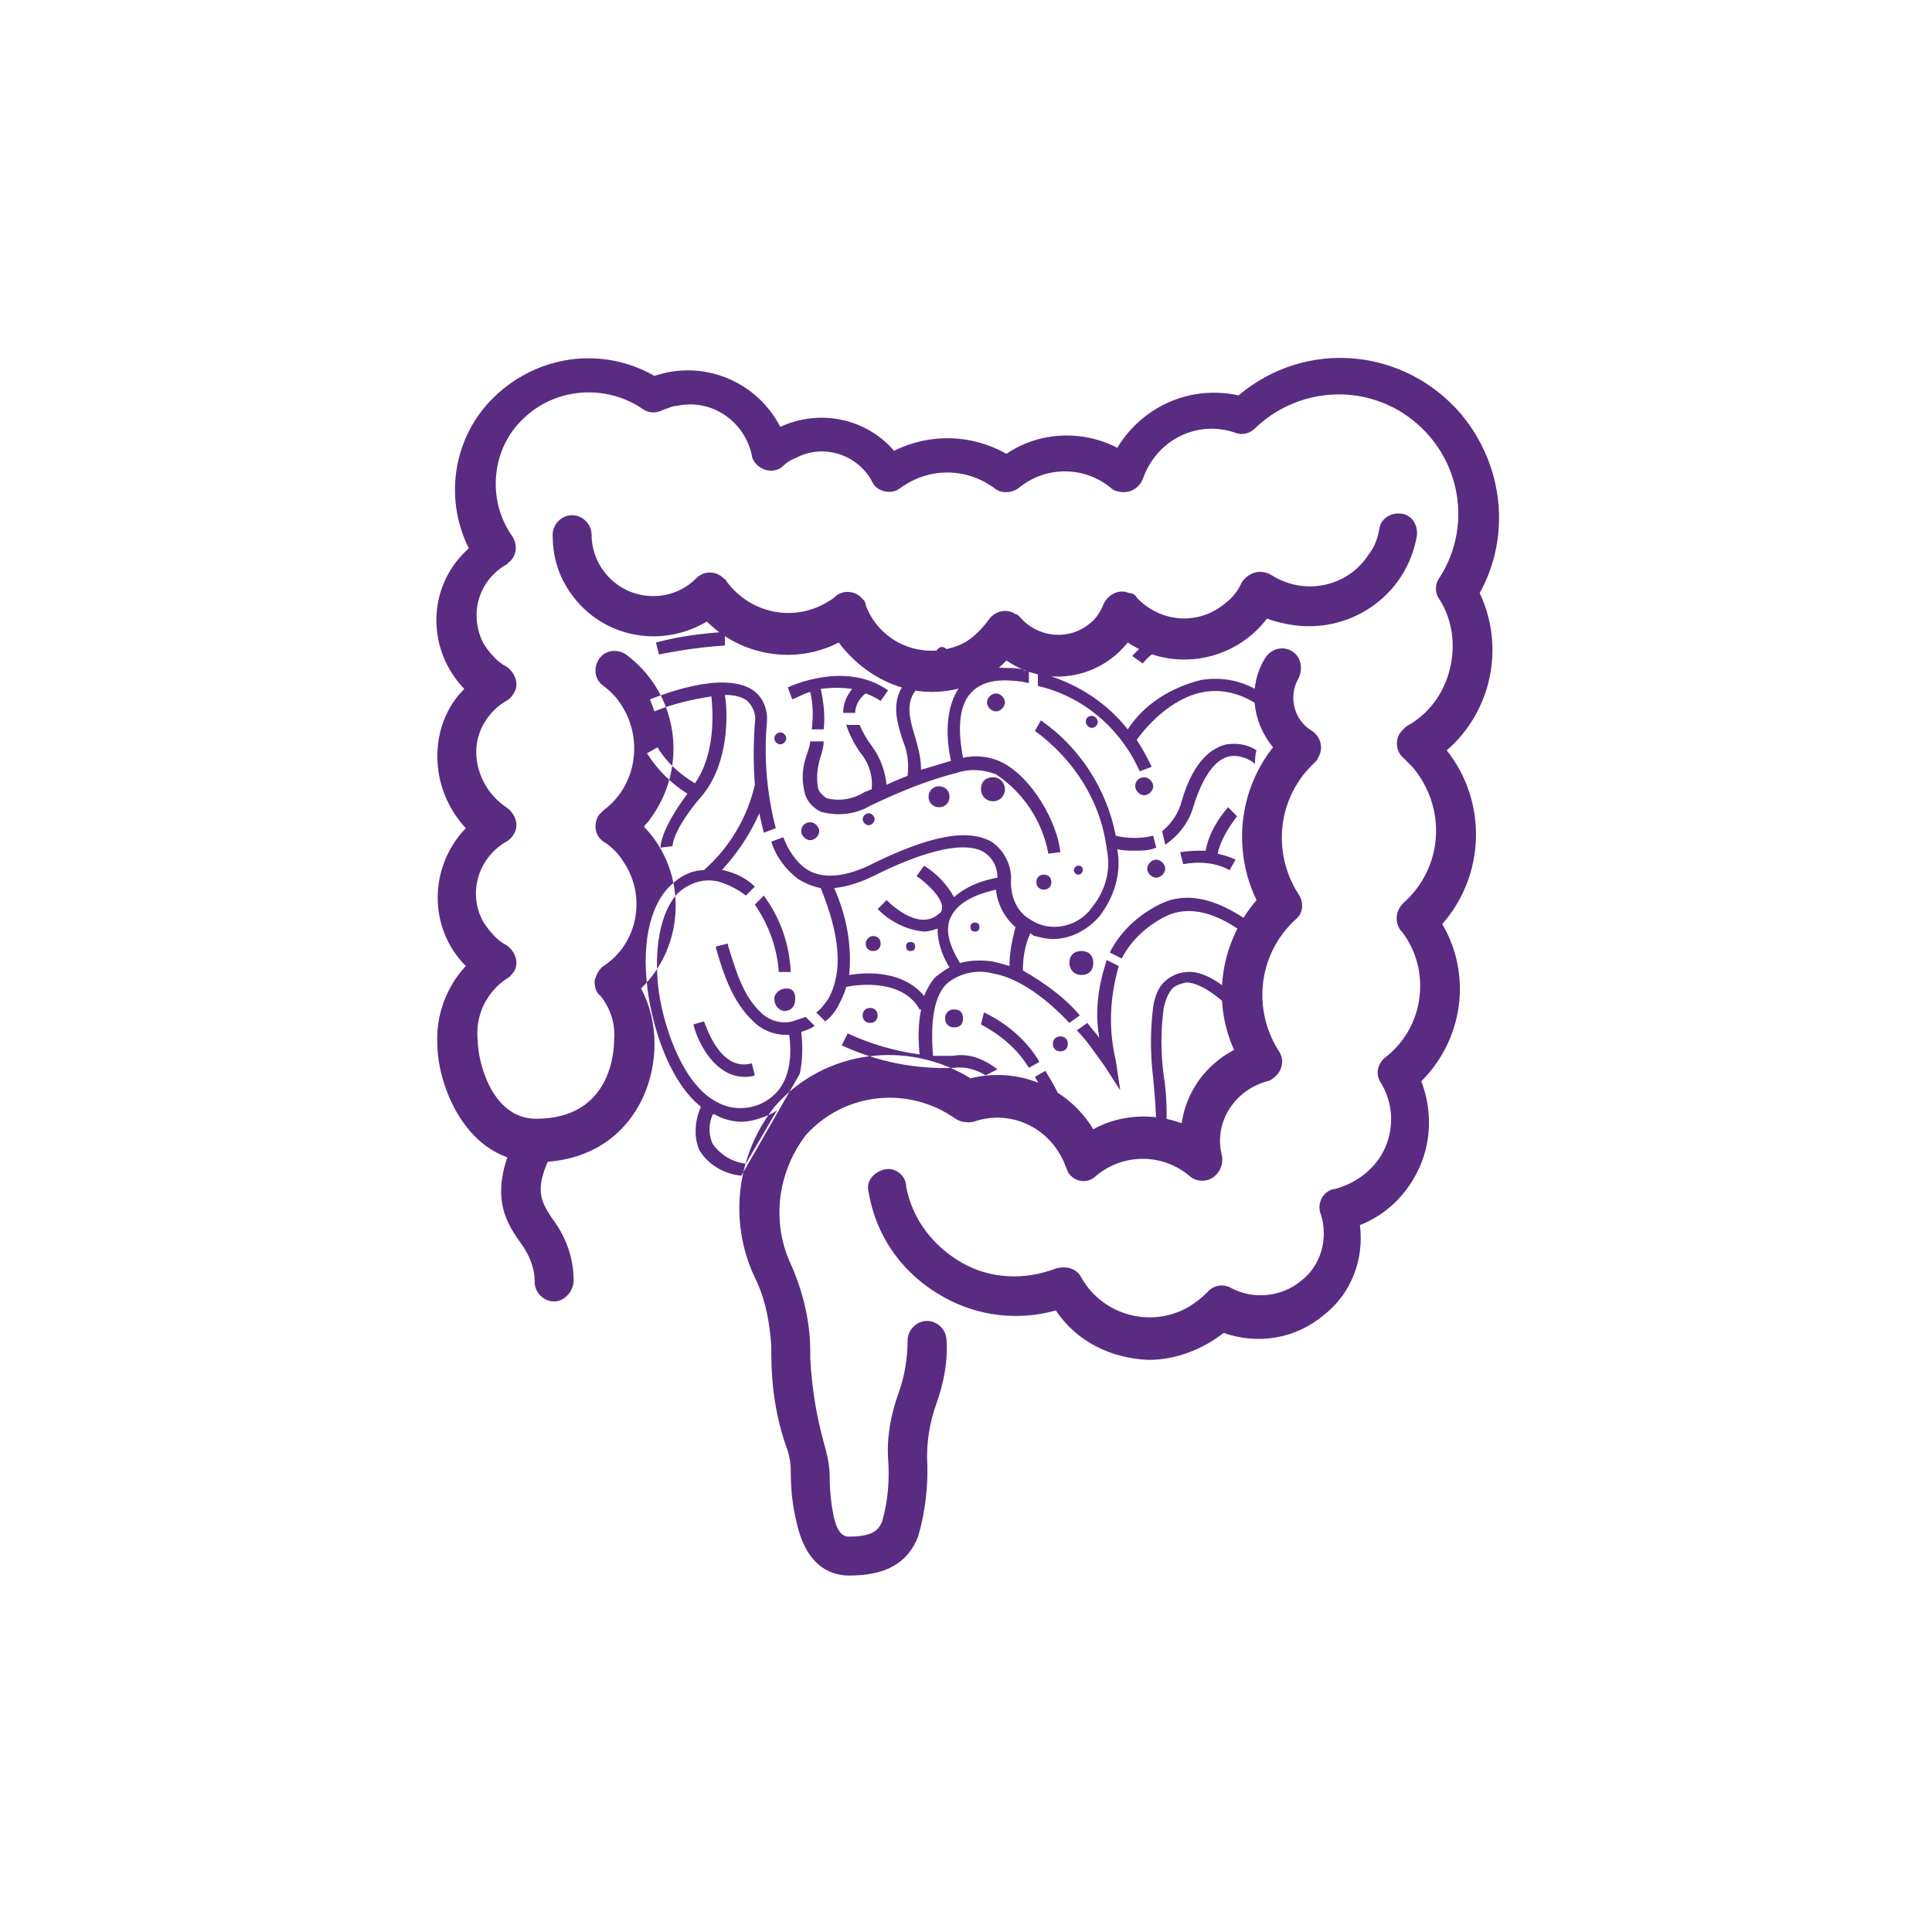 <?xml version="1.0" encoding="utf-8"?>
<!-- Generator: Adobe Illustrator 28.2.0, SVG Export Plug-In . SVG Version: 6.00 Build 0)  -->
<svg version="1.1" id="Layer_1" xmlns="http://www.w3.org/2000/svg" xmlns:xlink="http://www.w3.org/1999/xlink" x="0px" y="0px"
	 viewBox="0 0 129 129" style="enable-background:new 0 0 129 129;" xml:space="preserve">
<style type="text/css">
	.st0{fill:#592C82;}
</style>
<path id="Layer_1-2" class="st0" d="M52,64.9c-0.1-1.6-0.7-3.2-1.6-4.5l0.6-0.6c1.1,1.5,1.7,3.2,1.8,5.1L52,64.9L52,64.9L52,64.9z
	 M68.3,64.8c1.4,0.8,2.8,1.8,3.8,3l-0.7,0.5c-1.4-1.5-3.3-3-5.1-3.3c-1.1-0.3-2.3,0-3.1,0.7c-0.8,0.8-1.1,2.4-0.9,4.8
	c0.5,0,0.9,0,1.3,0c1.1-0.2,2.1,0.2,3,0.9l-0.8,0.4c-0.6-0.4-1.4-0.6-2.1-0.5c-2.6,0.1-5.1-0.4-7.5-1.5l0.4-0.8
	c1.5,0.7,3.2,1.2,4.8,1.4c-0.1-1-0.1-2,0.1-3l-0.1,0c-1.1-2-4-1.7-4.9-1.5c-0.1,0.4-0.3,0.8-0.5,1.2c-0.2,0.4-0.5,0.8-0.9,1.1
	l-0.6-0.6c0.3-0.2,0.6-0.6,0.8-0.9c1-1.8,0.8-4.2-0.5-7.4c-0.5-0.1-1-0.3-1.5-0.6c-0.8-0.6-1.5-1.5-1.8-2.5l0.8-0.3
	c0.3,0.8,0.8,1.6,1.5,2.1c1,0.7,2.5,0.6,4.2-0.2c4-2,6.6-2.5,8.2-1.6c0.9,0.6,1.4,1.7,1.3,2.7c0,1,0.4,2,1.3,2.5
	c1.3,0.9,3.2,0.5,4.1-0.8c0.9-1.1,1.3-2.5,1-3.9c-0.4-3.2-2.2-6-4.8-7.9l0.4-0.7c2.6,1.8,4.4,4.6,5,7.7l0,0c0.8,0.2,1.7,0.2,2.5,0
	l0.2,0.8c-0.5,0.2-0.9,0.2-1.4,0.2c-0.4,0-0.8,0-1.2-0.1l0,0c0.3,1.6-0.2,3.2-1.2,4.5c-0.8,0.9-1.9,1.5-3.1,1.5
	c-0.4,0-0.8-0.1-1.2-0.2c-0.1,0-0.2-0.1-0.3-0.2C68.4,63.2,68.3,64,68.3,64.8L68.3,64.8L68.3,64.8z M63.4,64.6L63.4,64.6
	c-0.5-0.8-0.8-1.7-0.8-2.6c-0.3,0.1-0.6,0.2-0.9,0.2c-1.2-0.1-2.3-0.7-3.1-1.5l0.6-0.6c0,0,2.1,2.2,3.5,0.9c0.2-0.1,0.2-0.3,0.2-0.5
	c-0.1-0.7-1.1-1.6-1.7-2l0.5-0.7c0.8,0.5,1.5,1.2,2,2.1c0.8-0.7,1.8-1.1,2.9-1.3c0-0.7-0.3-1.3-0.9-1.7c-0.8-0.5-2.8-0.7-7.4,1.6
	c-0.8,0.4-1.7,0.7-2.6,0.8c0.8,1.8,1.2,3.8,1,5.8c1.2-0.2,3.6-0.3,5,1.4l0,0c0.2-0.5,0.5-1,0.8-1.3C62.8,65,63,64.8,63.4,64.6
	L63.4,64.6L63.4,64.6z M67.4,64.5c0-0.9,0.2-1.8,0.4-2.6c-0.7-0.6-1.2-1.5-1.3-2.5c-0.8,0.2-2.4,0.6-3,1.8c-0.4,0.8-0.2,1.8,0.6,3.1
	c0.7-0.2,1.5-0.2,2.2-0.1C66.7,64.3,67.1,64.4,67.4,64.5L67.4,64.5L67.4,64.5z M65.7,67.6l-0.2,0.8c1.3,0.7,2.4,1.6,3.2,2.9l0.7-0.4
	C68.6,69.5,67.2,68.3,65.7,67.6z M57.4,50.2c0.6,0.7,0.9,1.6,0.8,2.5l-0.5,0.2c-0.8,0.5-1.7,0.6-2.5,0.4c-0.3-0.2-0.6-0.5-0.6-0.8
	c-0.1-0.7,0-1.4,0.2-2c0.1-0.3,0.2-0.7,0.2-1h-0.9c0,0.2-0.1,0.5-0.2,0.8c-0.3,0.8-0.4,1.6-0.2,2.5c0.1,0.6,0.5,1.1,1.1,1.4
	c1.1,0.3,2.3,0.2,3.3-0.4c1.9-0.9,3.8-1.7,5.8-2.2c0.9-0.3,1.8-0.2,2.6,0.1c1.8,1.2,3.1,3.1,3.5,5.3l0.8-0.1c-0.2-2-1.9-5-3.9-6
	c-0.8-0.4-1.8-0.5-2.6-0.3l0,0c-0.2-1.1-0.5-3.2,0.5-4.3c0.7-0.8,1.8-1,3.3-0.8c0.2,0,0.4,0.1,0.6,0.1v-0.8c0,0-0.1,0-0.1,0
	c-0.1,0-0.2,0-0.3-0.1c-0.4-0.1-0.8-0.1-1.2-0.1l0,0c-1.1-0.1-2.1,0.3-2.9,1.1c-1.2,1.5-1,3.8-0.7,5.1l0,0c-0.7,0.2-1.3,0.4-2,0.6
	c0-0.8-0.2-1.5-0.4-2.2c-0.5-1.6-0.6-2.5,0.3-3.4l-0.6-0.6c-1.4,1.3-1,2.8-0.5,4.3c0.3,0.7,0.4,1.5,0.3,2.3c-0.5,0.2-1,0.4-1.4,0.6
	c-0.1-0.9-0.4-1.8-1-2.6c-0.3-0.4-0.6-0.9-0.8-1.4h-0.9C56.7,49,57,49.6,57.4,50.2L57.4,50.2L57.4,50.2z M49.5,78.5
	c-1.1-0.1-2.2-0.7-2.8-1.7c-0.4-0.9-0.3-2,0.1-2.9c-2-1.6-3.1-4.9-3.5-7.4c-0.5-3.2,0-6,1.5-7.4c0.6-0.6,1.4-1,2.2-1
	c1.7-1.5,2.9-3.5,3.4-5.7c-0.1-1.4-0.1-2.7,0-4.1c0.1-0.6-0.1-1.1-0.5-1.5c-0.4-0.3-0.9-0.4-1.5-0.4c0.2,1.2,0.3,4.5-1.5,6.7
	c-2,2.3-2,3.4-2,3.4l-0.8,0.1c0-0.1,0-1.2,1.8-3.6c-1.1-0.7-2-1.6-2.7-2.7l0.7-0.4c0.6,1,1.5,1.8,2.5,2.4c1.4-2,1.2-4.8,1.1-5.8
	c-1.3,0.2-2.6,0.5-3.8,1l-0.3-0.8c0.5-0.2,4.9-2,6.9-0.6c0.7,0.5,1,1.4,0.9,2.2c-0.2,2.3,0,4.7,0.6,7l-0.8,0.3
	c-0.1-0.4-0.2-0.8-0.3-1.3c-0.6,1.4-1.5,2.7-2.5,3.8c0,0,0,0,0.1,0c0.8,0.2,1.5,0.5,2.1,1.1l-0.6,0.6c-0.5-0.4-1.1-0.7-1.7-0.9
	c-1-0.3-2,0-2.8,0.7c-1.2,1.2-1.7,3.8-1.3,6.7c0.4,2.6,1.7,6.2,3.9,7.3c0.9,0.5,2,0.5,2.9,0.1c1.5-0.7,2.2-2.2,1.9-4.6
	c-0.1,0-0.1,0-0.2,0c-0.8,0-1.6-0.3-2.2-0.9c-1.4-1.3-2-3.2-2.5-4.9l0-0.1l0.8-0.2l0,0.1c0.5,1.6,1,3.4,2.2,4.5
	c0.5,0.5,1.3,0.8,2.1,0.6c0.3-0.1,0.6-0.2,0.9-0.3l0.6,0.6c-0.3,0.2-0.6,0.3-0.9,0.4c0.1,0.9,0.1,1.9-0.1,2.8 M51.9,74.1L51.9,74.1
	c-0.2,0.2-0.5,0.3-0.7,0.4c-0.5,0.2-1.1,0.4-1.7,0.4c-0.6,0-1.3-0.2-1.8-0.5c0,0,0,0-0.1,0c-0.3,0.6-0.3,1.4,0,2
	c0.5,0.7,1.3,1.2,2.2,1.3 M66.3,72.4c0.4,0.5,0.6,1.2,0.7,1.8h0.8c-0.1-0.8-0.3-1.6-0.8-2.3L66.3,72.4
	C66.3,72.3,66.3,72.4,66.3,72.4L66.3,72.4L66.3,72.4z M79.7,53.8c0.6-1.9,1.4-3.1,2.4-3.3c0.6-0.1,1.2,0.1,1.7,0.5v0
	c0-0.3,0-0.6,0.1-0.9c-0.6-0.4-1.3-0.5-2-0.4c-0.9,0.2-2.2,1-3,3.8c-0.2,0.8-0.7,1.5-1.3,2l0.2,0.9C78.7,55.8,79.4,54.9,79.7,53.8
	L79.7,53.8L79.7,53.8z M77.4,60.4c-1.4,0.7-2.6,1.8-3.3,3.2l0.8,0.4c0.6-1.2,1.7-2.2,2.9-2.8c2.2-1.1,4.6,0.5,6,1.7
	c0-0.1,0-0.2,0-0.3c0-0.2,0-0.5,0.1-0.7C82.2,60.6,79.7,59.2,77.4,60.4z M73.4,69.3c-0.2-0.3-0.5-0.6-0.8-1l-0.7,0.5
	c0.7,0.7,1.2,1.5,1.8,2.3l1.1,1.7l-0.3-2c-0.5-2.1-0.4-4.2,0.2-6.3l-0.8-0.4C73.3,65.9,73.1,67.6,73.4,69.3L73.4,69.3L73.4,69.3z
	 M69.1,71.9c0.4,0.7,0.8,1.4,1.1,2.1c0.3,0,0.6,0,0.9,0.1c-0.3-0.9-0.8-1.8-1.3-2.6L69.1,71.9L69.1,71.9L69.1,71.9z M79.3,64.9
	c-0.6,0-1.2,0.3-1.6,0.7c-0.4,0.4-0.6,1-0.7,1.6c-0.2,1.6-0.2,3.2,0,4.8c0.1,1.1,0.2,2.2,0.2,3.2v0.2c0,0.3,0,0.6-0.1,0.8
	c0.1,0.1,0.2,0.1,0.3,0.2c0.2-0.1,0.3-0.2,0.5-0.4c0,0,0,0,0,0c0-0.2,0-0.4,0-0.6v-0.2c0-1.1,0-2.2-0.2-3.4c-0.2-1.5-0.2-3,0-4.5
	c0.1-0.4,0.2-0.8,0.5-1.2c0.2-0.3,0.6-0.4,1-0.5l0,0c1.1,0,2.6,1.3,3.5,2.3c0.1-0.3,0.2-0.6,0.3-0.9C82.1,66.1,80.6,64.8,79.3,64.9
	L79.3,64.9L79.3,64.9L79.3,64.9z M48.4,43.1l0-0.8v-0.1h-0.1c-1.5,0.1-3,0.3-4.5,0.7l0.2,0.8C45.5,43.4,46.9,43.2,48.4,43.1
	C48.4,43.1,48.4,43.1,48.4,43.1z M81.8,43.1l0.3-0.8c-2.3-1-4.9-0.3-6.5,1.5l0.7,0.5C77.6,42.7,79.9,42.2,81.8,43.1L81.8,43.1
	L81.8,43.1z M82,53.9c-0.7,0.8-1.3,1.8-1.5,2.9c-0.6,0-1.1,0-1.7,0.1l0.2,0.8c1.1-0.2,2.2-0.1,3.1,0.4l0.4-0.7
	c-0.4-0.2-0.8-0.3-1.2-0.4c0.2-0.9,0.7-1.7,1.3-2.5L82,53.9L82,53.9L82,53.9z M46.3,68.4c0.3,1.3,1.5,3.5,3.4,3.5
	c0.2,0,0.5,0,0.7-0.1l-0.2-0.8c-2.2,0.6-3.1-2.7-3.2-2.8L46.3,68.4L46.3,68.4z M54.1,46.2c0.2,0.8,0.2,1.7,0.1,2.5h0.8
	c0.1-0.9,0-1.8-0.2-2.7c0.7-0.1,1.4-0.1,2.1,0c-0.4,0.5-0.6,1-0.6,1.6h0.8c0-0.5,0.3-1,0.7-1.3c0.3,0.1,0.7,0.3,1,0.5l0.5-0.7
	c-2.8-2-6.5-0.3-6.7-0.2l0.3,0.8C53.4,46.5,53.7,46.3,54.1,46.2L54.1,46.2L54.1,46.2z M76.1,51.5l0.8-0.3c-0.3-0.6-0.6-1.2-1-1.8
	c0.5-0.7,2.2-2.8,4.5-3.2c1.2-0.2,2.4,0.1,3.5,0.8c0-0.2-0.1-0.5-0.1-0.7c0-0.1,0-0.2,0-0.3c-1.1-0.6-2.3-0.8-3.6-0.6
	c-2,0.5-3.8,1.6-4.9,3.3c-1.5-1.9-3.6-3.2-6-3.8v0.9C72.3,46.5,74.8,48.6,76.1,51.5L76.1,51.5L76.1,51.5z M65.5,52.7
	c0,0.4,0.3,0.8,0.8,0.8s0.8-0.4,0.8-0.8s-0.3-0.8-0.8-0.8S65.5,52.2,65.5,52.7z M62,53.2c0,0.4,0.3,0.7,0.7,0.7s0.7-0.3,0.7-0.7
	s-0.3-0.7-0.7-0.7S62,52.8,62,53.2z M62.5,43.6c0,0.2,0.2,0.4,0.4,0.4s0.4-0.2,0.4-0.4s-0.2-0.4-0.4-0.4S62.5,43.4,62.5,43.6z
	 M51.7,49.3c0,0.2,0.2,0.4,0.4,0.4s0.4-0.2,0.4-0.4s-0.2-0.4-0.4-0.4S51.7,49.1,51.7,49.3z M51.7,66.7c0,0.4,0.3,0.8,0.7,0.8
	s0.7-0.3,0.7-0.8S52.9,66,52.5,66S51.7,66.3,51.7,66.7z M70.3,69.7c0,0.3,0.2,0.5,0.5,0.5s0.5-0.2,0.5-0.5s-0.2-0.5-0.5-0.5
	S70.3,69.4,70.3,69.7z M76.6,58c0,0.3,0.3,0.6,0.6,0.6s0.6-0.3,0.6-0.6s-0.3-0.6-0.6-0.6S76.6,57.7,76.6,58z M71.4,64.3
	c0,0.4,0.3,0.8,0.8,0.8s0.8-0.3,0.8-0.8s-0.3-0.8-0.8-0.8S71.4,63.8,71.4,64.3z M75.8,52.5c0,0.3,0.3,0.6,0.6,0.6s0.6-0.3,0.6-0.6
	s-0.3-0.6-0.6-0.6S75.8,52.1,75.8,52.5z M69.2,58.9c0,0.3,0.2,0.5,0.5,0.5s0.5-0.2,0.5-0.5s-0.2-0.5-0.5-0.5S69.2,58.6,69.2,58.9z
	 M72,57.8c-0.1,0-0.3,0.1-0.3,0.3c0,0.1,0.1,0.3,0.3,0.3c0.1,0,0.3-0.1,0.3-0.3C72.3,57.9,72.2,57.8,72,57.8L72,57.8z M65.9,46.9
	c0,0.3,0.3,0.6,0.6,0.6s0.6-0.3,0.6-0.6s-0.3-0.6-0.6-0.6S65.9,46.6,65.9,46.9z M72.5,48.2c0,0.2,0.2,0.4,0.4,0.4s0.4-0.2,0.4-0.4
	s-0.2-0.4-0.4-0.4S72.5,47.9,72.5,48.2z M53.5,55.5c0,0.3,0.3,0.6,0.6,0.6s0.6-0.3,0.6-0.6s-0.3-0.6-0.6-0.6S53.5,55.1,53.5,55.5z
	 M57.6,54.7c0,0.2,0.2,0.4,0.4,0.4s0.4-0.2,0.4-0.4s-0.2-0.4-0.4-0.4S57.6,54.5,57.6,54.7z M57.8,63c0,0.3,0.2,0.5,0.5,0.5
	s0.5-0.2,0.5-0.5s-0.2-0.5-0.5-0.5S57.8,62.8,57.8,63z M60.5,63.2c0,0.2,0.1,0.3,0.3,0.3s0.3-0.1,0.3-0.3s-0.1-0.3-0.3-0.3
	S60.5,63,60.5,63.2z M64.8,61.9c0,0.2,0.1,0.3,0.3,0.3s0.3-0.1,0.3-0.3s-0.1-0.3-0.3-0.3S64.8,61.7,64.8,61.9z M57.6,67.8
	c0,0.3,0.2,0.5,0.5,0.5s0.5-0.2,0.5-0.5s-0.2-0.5-0.5-0.5S57.6,67.5,57.6,67.8z M63.1,68c0,0.3,0.2,0.6,0.6,0.6s0.6-0.2,0.6-0.6
	s-0.2-0.6-0.6-0.6S63.1,67.7,63.1,68z M76.7,90.8c1.8,0,3.6-0.7,5-1.8c2.3,0.8,4.8,0.4,6.7-1.2c1.8-1.4,2.7-3.7,2.4-6
	c1.8-0.7,3.2-2.1,4-3.9c0.8-1.8,0.8-3.9,0.1-5.7c2.8-2.8,3.4-7.1,1.4-10.5c2.9-3.3,3-8.2,0.3-11.6c3-2.6,3.9-6.9,2.2-10.5
	c2.1-3.8,1.6-8.5-1.2-11.9c-3.8-4.5-10.4-5.1-14.9-1.3c-3.2-0.7-6.4,0.7-8.1,3.5c-2.3-1.2-5.2-1.1-7.4,0.4c-2.3-1.3-5.1-1.4-7.5-0.2
	c-1.9-2.2-5-2.8-7.6-1.6c-1.6-3.1-5.2-4.5-8.4-3.4c-3.5-2-7.8-1.4-10.7,1.4c-2.7,2.6-3.4,6.7-1.7,10.1c-0.1,0.1-0.2,0.2-0.2,0.2
	c-2.6,2.5-2.6,6.6-0.1,9.2c-1.2,1.2-1.8,2.8-1.8,4.5c0,1.8,0.7,3.5,1.9,4.8c-2.5,2.6-2.5,6.7,0,9.2c-1.3,1.4-2,3.3-1.9,5.2
	c0,2.7,1.9,7.9,6.6,7.9c5.4,0,7.9-4.1,7.9-7.9c0-1.3-0.3-2.6-0.9-3.7c3-2.9,3.1-7.8,0.2-10.8c0.1-0.2,0.3-0.3,0.4-0.5
	c2.6-3.5,1.9-8.4-1.6-11c-0.6-0.4-1.4-0.3-1.8,0.3c-0.4,0.6-0.3,1.4,0.3,1.8c0.4,0.3,0.8,0.7,1,1c1.7,2.3,1.3,5.6-1,7.3
	c-0.1,0.1-0.2,0.2-0.3,0.3c-0.4,0.6-0.3,1.4,0.3,1.8c0.5,0.3,1,0.8,1.3,1.3c1.6,2.3,1,5.5-1.3,7c-0.3,0.2-0.5,0.6-0.6,1
	c0,0.4,0.1,0.8,0.4,1c0.7,0.9,1,1.9,0.9,3c0,0.5-0.1,5.2-5.2,5.2c-3,0-3.9-3.9-3.9-5.2c-0.2-1.7,0.6-3.3,2-4.2
	c0.2-0.1,0.3-0.3,0.4-0.4c0.4-0.6,0.1-1.4-0.5-1.8c-0.6-0.3-1.1-0.9-1.5-1.5c-1.1-1.9-0.4-4.3,1.5-5.4c0.2-0.1,0.4-0.3,0.5-0.5
	c0.4-0.6,0.1-1.4-0.5-1.8c-1.2-0.8-2-2.2-2-3.7c0-1.4,0.8-2.7,2-3.4c0.2-0.1,0.4-0.3,0.5-0.5c0.4-0.6,0.1-1.4-0.5-1.8
	c-0.6-0.3-1.1-0.9-1.5-1.5c-1-1.9-0.4-4.2,1.5-5.3c0,0,0.1,0,0.1-0.1c0.6-0.4,0.7-1.2,0.3-1.8c-1.7-2.4-1.4-5.8,0.7-7.8
	c2.1-2.1,5.5-2.4,8-0.7c0.4,0.3,0.9,0.3,1.3,0.1c0.3-0.1,0.7-0.3,1-0.3c2.3-0.5,4.5,1,5,3.3c0,0.2,0.2,0.5,0.3,0.6
	c0.5,0.5,1.3,0.6,1.8,0.1c0.2-0.2,0.5-0.4,0.8-0.5c1.8-1,4.1-0.3,5.1,1.5c0,0.1,0.1,0.1,0.1,0.2c0.4,0.6,1.3,0.7,1.8,0.3
	c1.9-1.4,4.4-1.4,6.3,0c0.5,0.4,1.2,0.3,1.6,0c1.8-1.5,4.4-1.5,6.2,0c0.1,0.1,0.3,0.2,0.4,0.2c0.7,0.2,1.4-0.1,1.7-0.8
	c0.9-2.6,3.6-4,6.2-3.1c0.5,0.2,1,0,1.3-0.3c2.7-2.6,6.8-3,9.9-1c3.7,2.4,4.8,7.3,2.4,11c-0.3,0.4-0.3,1,0,1.4
	c0.9,1.4,1.1,3.1,0.7,4.7s-1.4,3-2.9,3.8c-0.1,0.1-0.2,0.2-0.3,0.3c-0.5,0.5-0.4,1.4,0.1,1.8c0.2,0.2,0.4,0.4,0.6,0.6
	c2.3,2.7,2.1,6.7-0.6,9.1c-0.5,0.5-0.6,1.2-0.2,1.8c0,0,0,0,0.1,0.1c2,2.6,1.5,6.4-1.1,8.4c-0.5,0.4-0.7,1.1-0.3,1.7
	c0.8,1.3,0.9,2.9,0.3,4.3c-0.6,1.4-1.9,2.4-3.4,2.8c0,0-0.1,0-0.1,0c-0.7,0.2-1.1,1-0.8,1.7c0.5,1.6,0,3.4-1.3,4.4
	c-1.3,1.1-3.2,1.3-4.7,0.5c-0.5-0.3-1.2-0.2-1.6,0.3c-0.4,0.4-0.8,0.7-1.3,1c-2.5,1.4-5.7,0.5-7.1-2c-0.3-0.6-1-0.8-1.7-0.6
	c-2.1,0.8-4.4,0.7-6.3-0.4c-1.9-1.1-3.3-2.9-3.7-5.1c0,0,0,0,0-0.1c-0.1-0.7-0.8-1.2-1.5-1s-1.2,0.8-1,1.5c0.5,3,2.3,5.5,5,7
	c2.3,1.3,5,1.6,7.5,0.9C71.9,89.6,74.2,90.7,76.7,90.8L76.7,90.8L76.7,90.8z M62.2,46.2c1.9,0,3.7-0.7,5-2.1
	c2.6,1.8,6.1,1.3,8.1-1.2c3,2,7.1,1.3,9.3-1.6c0.5,0.2,1,0.3,1.5,0.4c4,0.7,7.8-1.9,8.5-5.9c0.1-0.7-0.3-1.4-1-1.5
	c-0.7-0.1-1.4,0.3-1.5,1c-0.1,0.6-0.3,1.2-0.7,1.7c-1.4,2.2-4.3,2.8-6.5,1.4c-0.1,0-0.1-0.1-0.2-0.1c-0.7-0.3-1.4,0-1.8,0.6
	c-0.2,0.5-0.6,1-1,1.3c-1.8,1.6-4.4,1.4-6-0.3c-0.1-0.2-0.3-0.3-0.5-0.3c-0.7-0.3-1.4,0.1-1.7,0.7c-0.2,0.5-0.5,1-0.9,1.3
	c-1.4,1.2-3.5,1-4.7-0.4c-0.1-0.1-0.2-0.2-0.3-0.2c-0.6-0.4-1.4-0.2-1.8,0.4c-0.6,0.8-1.3,1.5-2.3,1.8c-2.4,0.8-5-0.4-5.9-2.8
	c0-0.2-0.1-0.3-0.2-0.4c-0.5-0.6-1.3-0.6-1.8-0.2c-0.1,0.1-0.2,0.2-0.4,0.3c-2.3,1.5-5.3,0.9-6.9-1.3c0-0.1-0.1-0.1-0.2-0.2
	c-0.5-0.5-1.3-0.5-1.8,0c-0.8,0.8-1.8,1.2-2.9,1.2c-2.3,0-4.1-1.9-4.1-4.1c0-0.7-0.6-1.3-1.3-1.3l0,0c-0.7,0-1.3,0.6-1.3,1.3
	c0,1.3,0.3,2.5,1,3.6c2,3.2,6.1,4.1,9.3,2.2c2.3,2.3,5.9,2.9,8.8,1.4C57.5,44.9,59.8,46.2,62.2,46.2L62.2,46.2L62.2,46.2z
	 M38.3,85.5c0-1.5-0.5-2.9-1.4-4.1c-0.8-1.2-1.3-2,0-4.5c0,0,0-0.1,0-0.1c0.3-0.7,0-1.4-0.7-1.7c-0.7-0.3-1.4,0-1.7,0.7
	c-1.9,3.8-0.8,5.7,0.2,7.1c0.6,0.8,1,1.7,1,2.7l0,0c0,0.7,0.6,1.3,1.3,1.3S38.3,86.2,38.3,85.5L38.3,85.5z M56.7,105.2
	c2.4,0,3.9-0.8,4.6-2.6c0.5-1.7,0.7-3.5,0.6-5.3c0-1.2,0.2-2.4,0.6-3.5c0.5-1.4,0.8-2.9,0.7-4.3c0-0.7-0.6-1.3-1.3-1.3l0,0
	c-0.7,0-1.3,0.6-1.3,1.3c0,1.2-0.2,2.4-0.6,3.5c-0.5,1.4-0.8,2.9-0.7,4.4c0.1,1.4,0,2.8-0.4,4.2c-0.2,0.4-0.4,1-2.2,1l0,0
	c-0.2,0-0.7,0-1-1.2c-0.2-0.9-0.3-1.8-0.3-2.8c0-0.8-0.2-1.6-0.4-2.3c-0.5-1.8-0.8-3.7-0.9-5.6v-0.5c0-2-0.5-4-1.3-5.8
	c-1.3-2.8-0.9-6.1,1-8.6c2.6-2.9,6.9-3.3,10-1.1c0.3,0.2,0.8,0.3,1.2,0.2l0,0c2.6-0.9,5.3,0.5,6.2,3.1c0.1,0.2,0.1,0.3,0.2,0.4
	c0.5,0.6,1.3,0.6,1.8,0.1c1.8-1.5,4.4-1.5,6.2,0c0.3,0.3,0.8,0.4,1.2,0.3c0.7-0.2,1.1-0.9,1-1.6c-0.6-2.2,0.8-4.4,3-5
	c0.1,0,0.3-0.1,0.4-0.2c0.6-0.4,0.8-1.2,0.4-1.8c-1.8-2.8-1.4-6.5,1.1-8.8c0.5-0.4,0.6-1.1,0.2-1.7c-1.8-2.8-1.4-6.5,1.1-8.8
	c0.1-0.1,0.2-0.2,0.2-0.3c0.4-0.6,0.2-1.4-0.4-1.8c-1.2-0.7-1.6-2.3-0.9-3.5c0.3-0.6,0.2-1.4-0.4-1.8c-0.6-0.4-1.4-0.2-1.8,0.4
	c-1.2,1.9-0.9,4.3,0.5,6c-2.3,2.9-2.7,6.9-1.1,10.2c-2.4,2.8-3,6.7-1.5,10c-1.9,1-3.2,2.8-3.5,4.9c-1.9-0.7-4.1-0.6-5.9,0.4
	c-1.7-2.8-5-4.2-8.2-3.4c-4.2-2.6-9.7-1.9-13,1.8c-2.6,3.2-3.2,7.7-1.4,11.5c0.7,1.4,1,3,1.1,4.6v0.5c0,2.1,0.3,4.2,1,6.2
	c0.2,0.5,0.3,1.1,0.3,1.6c0,1.2,0.1,2.3,0.4,3.5C53.9,104.8,55.7,105.2,56.7,105.2L56.7,105.2L56.7,105.2z"/>
</svg>
